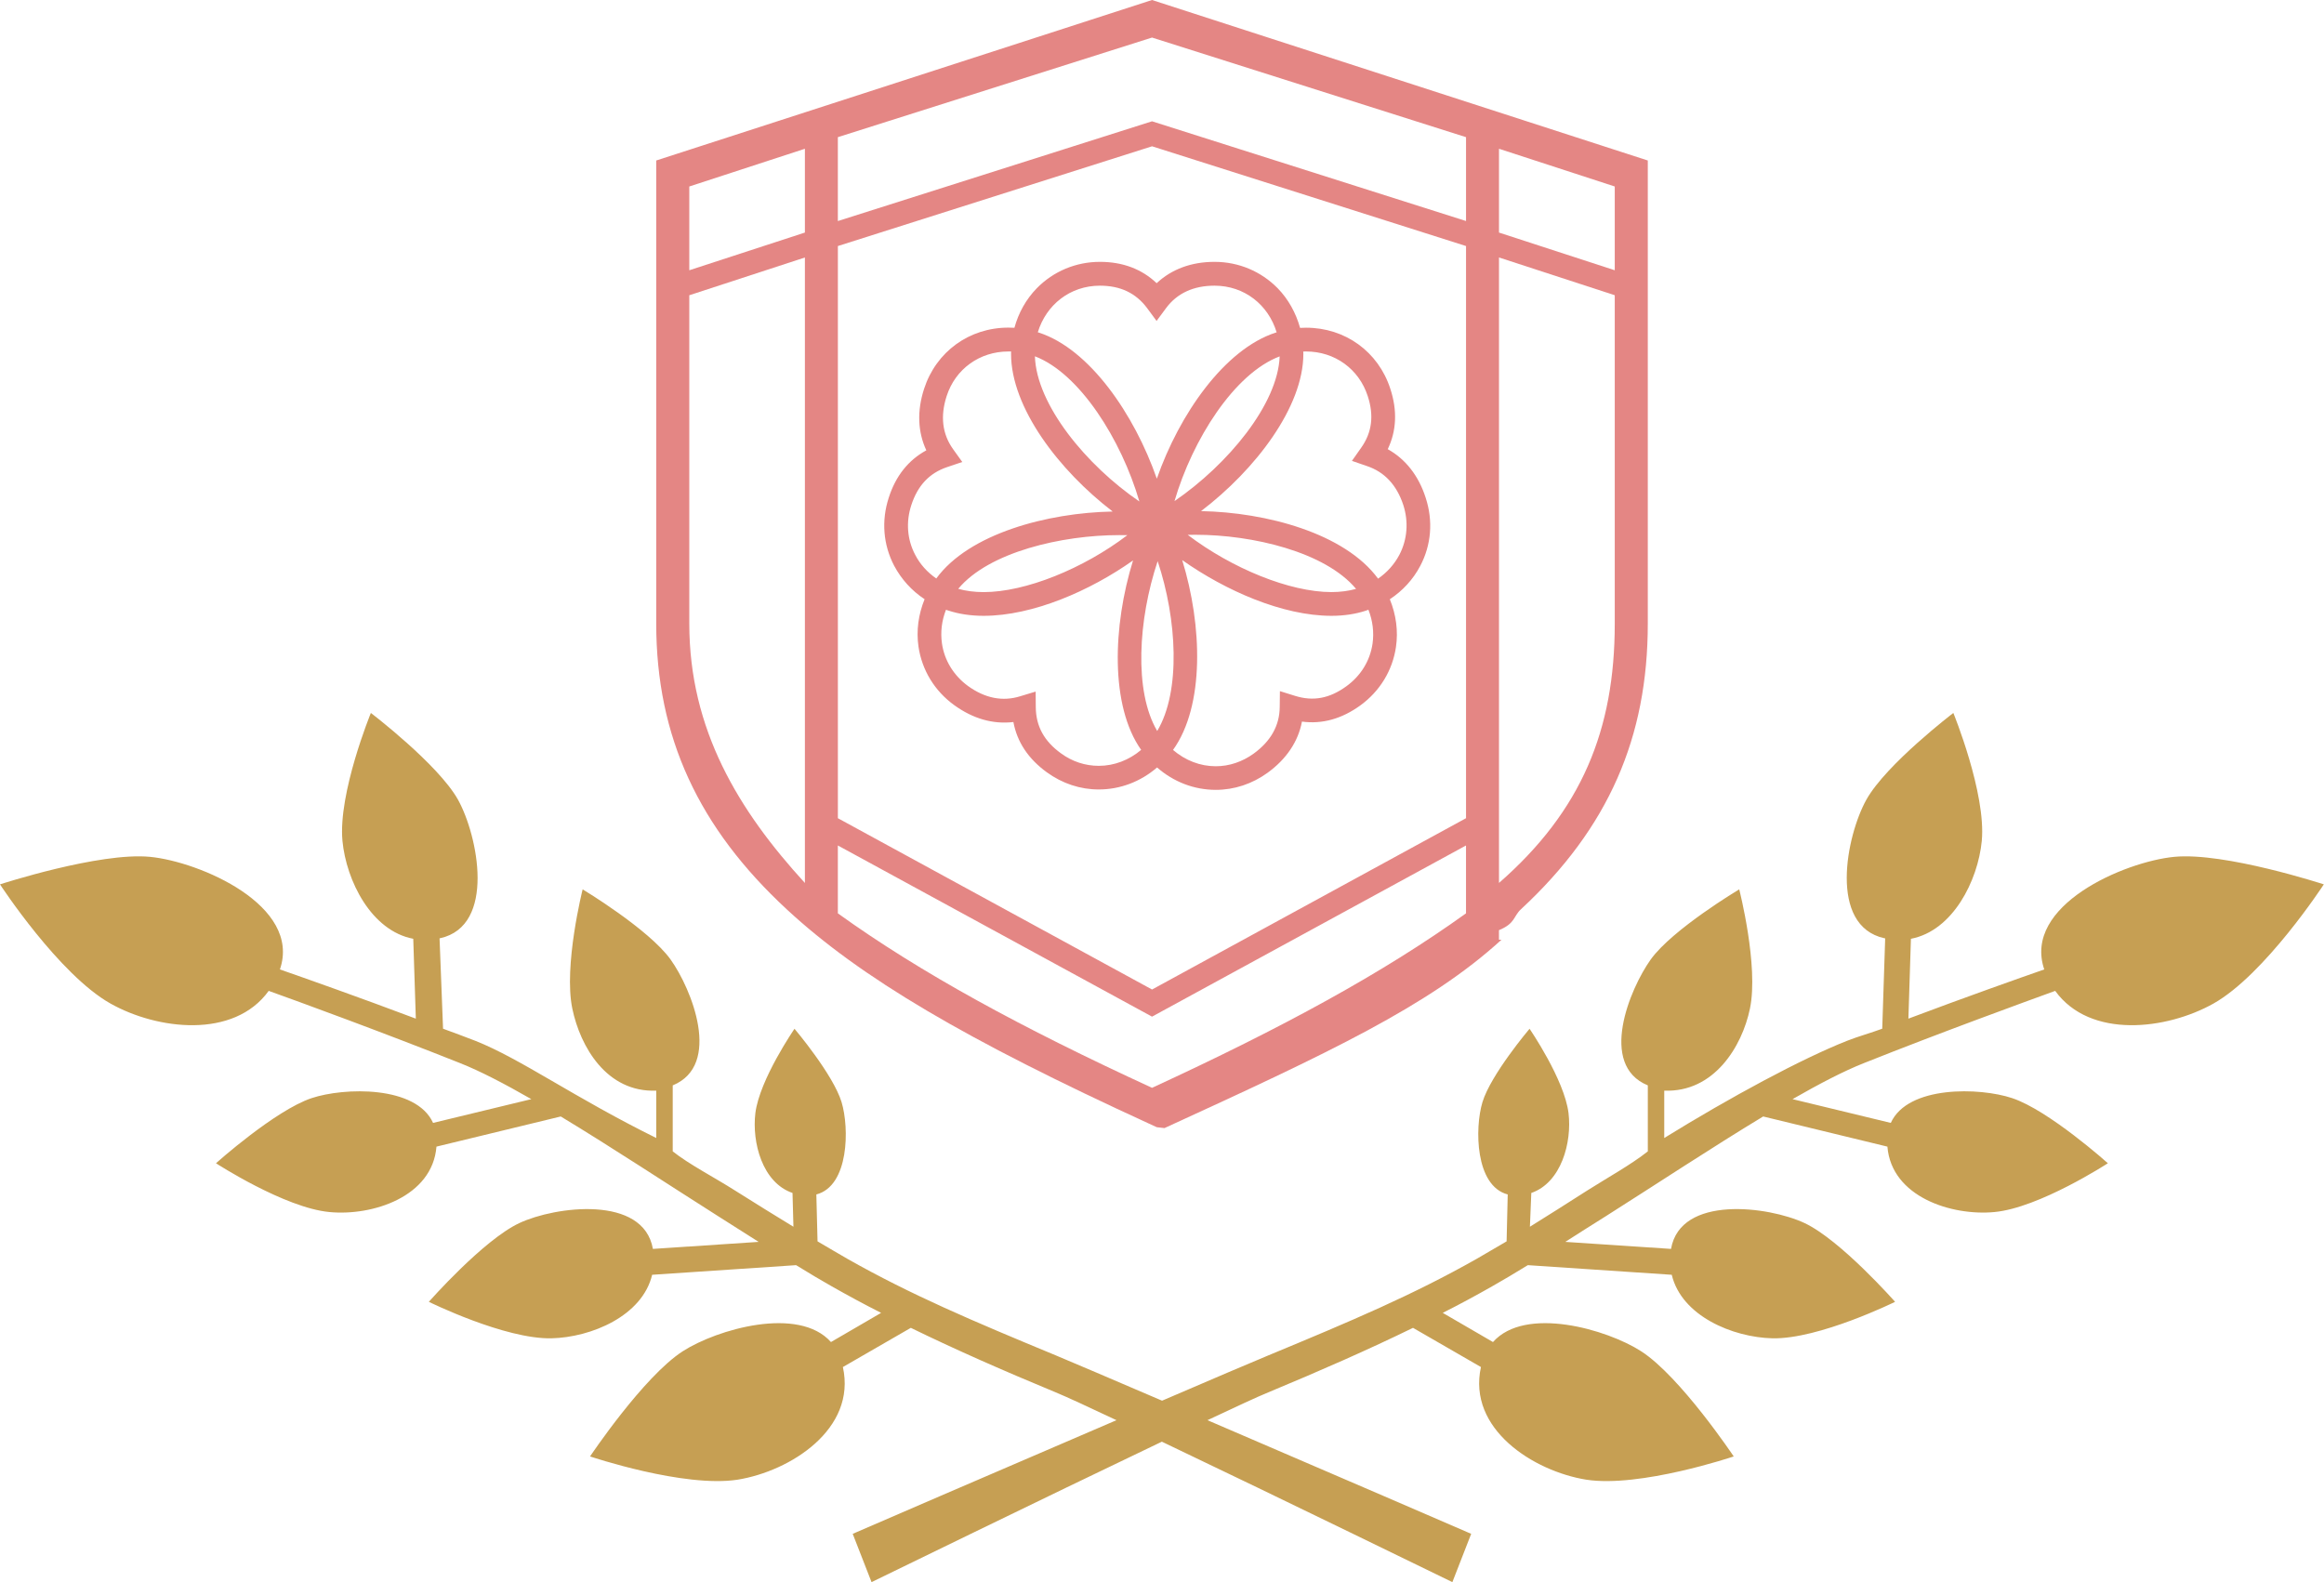 <?xml version="1.0" encoding="utf-8"?>
<!-- Generator: Adobe Illustrator 16.0.3, SVG Export Plug-In . SVG Version: 6.00 Build 0)  -->
<!DOCTYPE svg PUBLIC "-//W3C//DTD SVG 1.1//EN" "http://www.w3.org/Graphics/SVG/1.1/DTD/svg11.dtd">
<svg version="1.1" id="レイヤー_1" xmlns="http://www.w3.org/2000/svg" xmlns:xlink="http://www.w3.org/1999/xlink" x="0px"
	 y="0px" width="83.773px" height="57.036px" viewBox="0 0 83.773 57.036" enable-background="new 0 0 83.773 57.036"
	 xml:space="preserve">
<g>
	<g>
		<path fill="#E48684" d="M41.527,0L23.655,5.786v16.696c0,4.09,1.535,7.365,4.705,10.301c2.662,2.467,6.467,4.704,13.058,7.725
			l0.281,0.129l0.277,0.032c5.887-2.698,9.537-4.404,12.147-6.79h-0.09v-0.345c0.596-0.247,0.514-0.495,0.789-0.751
			c3.168-2.936,4.576-6.211,4.576-10.301V5.786L41.527,0z M58.207,9.743l-4.173-1.359V5.363l4.173,1.36V9.743z M52.846,4.945v3.023
			L41.527,4.373L30.202,7.969V4.945l11.325-3.591L52.846,4.945z M52.846,29.497l-11.318,6.176l-11.325-6.176V8.87l11.325-3.596
			L52.846,8.87V29.497z M29.014,5.363v3.021l-4.167,1.359v-3.02L29.014,5.363z M24.847,22.482V10.644l4.167-1.361v22.549
			C26.632,29.229,24.847,26.311,24.847,22.482z M41.527,39.217c-4.714-2.169-8.345-4.147-11.325-6.29v-2.447l11.325,6.171
			l11.318-6.171v2.447C49.866,35.069,46.234,37.048,41.527,39.217z M54.034,31.831V9.282l4.173,1.361v11.839
			C58.207,26.311,57.013,29.229,54.034,31.831z"/>
		<path fill="#E48684" d="M39.649,9.44c-0.871,0-1.681,0.344-2.276,0.952c-0.386,0.395-0.659,0.887-0.806,1.425
			c-0.073-0.003-0.146-0.006-0.218-0.006c-1.411,0-2.604,0.867-3.038,2.205c-0.259,0.796-0.231,1.551,0.08,2.219
			c-0.646,0.352-1.104,0.922-1.355,1.709c-0.27,0.831-0.2,1.696,0.197,2.454c0.258,0.483,0.632,0.899,1.096,1.204
			c-0.223,0.547-0.304,1.133-0.22,1.713c0.126,0.844,0.579,1.592,1.285,2.104c0.681,0.493,1.399,0.697,2.136,0.611
			c0.133,0.719,0.537,1.328,1.207,1.813c0.557,0.404,1.202,0.618,1.868,0.618c0.773,0,1.509-0.28,2.104-0.793
			c0.594,0.519,1.334,0.807,2.118,0.807c0.666,0,1.313-0.215,1.867-0.617c0.677-0.492,1.101-1.122,1.238-1.844
			c0.733,0.099,1.438-0.101,2.104-0.583c0.705-0.513,1.16-1.26,1.284-2.104c0.086-0.579,0.005-1.169-0.221-1.723
			c0.462-0.305,0.841-0.715,1.097-1.204c0.399-0.753,0.468-1.625,0.195-2.456c-0.254-0.795-0.727-1.395-1.367-1.751
			c0.316-0.66,0.351-1.39,0.093-2.177c-0.433-1.338-1.626-2.202-3.038-2.202c-0.072,0-0.146,0.003-0.215,0.007
			c-0.15-0.538-0.422-1.034-0.807-1.429C45.46,9.784,44.651,9.44,43.78,9.44c-0.835,0-1.548,0.265-2.086,0.769
			C41.161,9.703,40.476,9.44,39.649,9.44z M41.714,26.353c-0.845-1.428-0.686-4.023,0.016-6.123
			C42.427,22.319,42.572,24.921,41.714,26.353z M40.638,19.293c-1.585,1.207-3.669,2.053-5.18,2.053
			c-0.336,0-0.642-0.042-0.917-0.118c1.104-1.331,3.748-1.937,5.8-1.937C40.44,19.291,40.54,19.291,40.638,19.293z M43.1,19.279
			c2.038,0,4.665,0.613,5.782,1.951c-0.264,0.073-0.562,0.115-0.887,0.115c-1.504,0-3.583-0.851-5.181-2.063
			C42.907,19.279,43,19.279,43.1,19.279z M42.337,18.065c0.647-2.214,2.154-4.601,3.791-5.217
			C46.064,14.571,44.263,16.745,42.337,18.065z M37.305,12.845c1.613,0.615,3.116,3.007,3.766,5.234
			C39.157,16.773,37.362,14.592,37.305,12.845z M32.85,18.21c0.229-0.704,0.648-1.154,1.289-1.37l0.548-0.185l-0.336-0.469
			c-0.385-0.543-0.462-1.183-0.227-1.908c0.315-0.979,1.193-1.607,2.226-1.607c0.032,0,0.063,0,0.097,0
			c0,0.028-0.002,0.059-0.002,0.084c0,1.938,1.724,4.201,3.664,5.686c-2.358,0.044-5.18,0.797-6.359,2.414
			c-0.321-0.222-0.584-0.511-0.759-0.851C32.699,19.454,32.651,18.817,32.85,18.21z M38.241,27.156
			c-0.604-0.438-0.896-0.976-0.904-1.652l-0.005-0.572l-0.551,0.167c-0.638,0.201-1.272,0.075-1.886-0.367
			c-0.517-0.378-0.853-0.922-0.941-1.539c-0.058-0.409-0.007-0.819,0.146-1.211c0.03,0.014,0.06,0.021,0.091,0.031
			c0.379,0.124,0.806,0.188,1.265,0.188c1.775,0,3.84-0.903,5.387-1.997c-0.733,2.363-0.829,5.244,0.292,6.83
			c-0.436,0.368-0.97,0.575-1.528,0.575C39.118,27.609,38.645,27.454,38.241,27.156z M49.476,23.205
			c-0.09,0.617-0.424,1.158-0.94,1.533c-0.608,0.443-1.199,0.553-1.851,0.349l-0.548-0.171L46.13,25.49
			c-0.005,0.666-0.322,1.23-0.938,1.678c-0.408,0.294-0.88,0.456-1.368,0.456c-0.563,0-1.102-0.212-1.54-0.588
			c1.142-1.59,1.059-4.483,0.331-6.844c1.562,1.102,3.617,2.009,5.38,2.009c0.451,0,0.87-0.064,1.241-0.186
			c0.034-0.013,0.062-0.021,0.091-0.034C49.483,22.377,49.534,22.797,49.476,23.205z M47.079,12.671
			c1.034,0,1.908,0.629,2.225,1.612c0.23,0.702,0.151,1.314-0.241,1.863l-0.33,0.469l0.542,0.187
			c0.633,0.212,1.074,0.684,1.311,1.408c0.194,0.607,0.144,1.244-0.145,1.796c-0.182,0.341-0.441,0.631-0.766,0.855
			c-1.199-1.636-4.03-2.392-6.381-2.435c1.959-1.492,3.688-3.752,3.688-5.668c0-0.029,0-0.06-0.004-0.085
			C47.016,12.671,47.05,12.671,47.079,12.671z M43.78,10.299c1.077,0,1.939,0.689,2.239,1.683c-0.014,0.005-0.024,0.005-0.038,0.01
			c-1.844,0.601-3.472,2.944-4.281,5.265c-0.811-2.326-2.426-4.673-4.248-5.265c-0.016-0.005-0.026-0.005-0.042-0.014
			c0.301-0.989,1.163-1.679,2.239-1.679c0.741,0,1.297,0.269,1.699,0.806l0.343,0.465l0.344-0.465
			C42.431,10.573,43.02,10.299,43.78,10.299z"/>
	</g>
	<path fill="#C69F53" d="M78.374,30.89c-1.789,0.174-5.471,1.748-4.685,4.059c-0.915,0.319-2.852,1.004-4.897,1.774l0.091-2.879
		c1.511-0.286,2.416-2.097,2.554-3.528c0.161-1.717-1.025-4.613-1.025-4.613s-2.416,1.843-3.133,3.123
		c-0.723,1.292-1.383,4.55,0.646,4.998c0.012,0.002,0.021,0.002,0.03,0.004l-0.106,3.258c-0.373,0.14-0.902,0.289-1.266,0.435
		c-1.656,0.655-4.207,2.032-6.592,3.505v-1.707c1.791,0.071,2.805-1.586,3.089-2.956c0.322-1.542-0.386-4.301-0.386-4.301
		s-2.404,1.434-3.191,2.529c-0.757,1.06-1.893,3.805-0.104,4.538v2.379c-0.598,0.475-1.453,0.948-2.176,1.406
		c-0.751,0.477-1.434,0.917-2.074,1.311l0.05-1.218c1.081-0.372,1.469-1.824,1.342-2.877c-0.148-1.214-1.405-3.042-1.405-3.042
		s-1.394,1.646-1.698,2.646c-0.282,0.932-0.265,3.021,0.911,3.327l-0.04,1.691c-0.403,0.238-0.768,0.447-1.084,0.633
		c-2.294,1.298-4.492,2.229-7.507,3.479c-0.558,0.23-2.022,0.855-3.829,1.632c-1.808-0.776-3.272-1.401-3.827-1.632
		c-3.018-1.25-5.215-2.181-7.51-3.479c-0.318-0.186-0.682-0.395-1.082-0.633l-0.043-1.691c1.18-0.306,1.191-2.396,0.91-3.327
		c-0.303-1-1.697-2.646-1.697-2.646s-1.26,1.828-1.411,3.042c-0.127,1.053,0.25,2.505,1.339,2.877l0.033,1.218
		c-0.643-0.394-1.358-0.832-2.114-1.311c-0.718-0.458-1.64-0.932-2.237-1.406v-2.379c1.787-0.733,0.682-3.479-0.077-4.538
		c-0.788-1.096-3.17-2.529-3.17-2.529s-0.694,2.759-0.372,4.301c0.285,1.37,1.237,3.027,3.025,2.956v1.707
		c-2.981-1.473-4.871-2.85-6.524-3.505c-0.368-0.146-0.788-0.295-1.161-0.435l-0.126-3.258c0.009-0.002,0.009-0.002,0.021-0.004
		c2.024-0.448,1.362-3.706,0.642-4.998c-0.72-1.28-3.139-3.123-3.139-3.123s-1.186,2.894-1.024,4.613
		c0.138,1.436,1.039,3.242,2.552,3.528l0.093,2.879c-2.045-0.771-3.986-1.455-4.899-1.774c0.786-2.311-2.896-3.885-4.682-4.059
		C3.585,30.714,0,31.882,0,31.882s2.121,3.252,3.986,4.299c1.681,0.944,4.44,1.284,5.7-0.459c1.107,0.396,4.133,1.503,6.888,2.6
		c0.728,0.287,1.61,0.747,2.579,1.303l-3.542,0.857c-0.613-1.354-3.206-1.284-4.379-0.893c-1.314,0.438-3.447,2.347-3.447,2.347
		s2.473,1.607,4.087,1.759c1.546,0.151,3.717-0.547,3.861-2.358l4.481-1.087c1.831,1.106,3.859,2.445,5.681,3.6
		c0.508,0.319,0.991,0.627,1.452,0.921l-3.812,0.253c-0.341-1.951-3.519-1.538-4.812-0.932c-1.302,0.608-3.264,2.84-3.264,2.84
		s2.741,1.354,4.424,1.315c1.424-0.034,3.271-0.802,3.625-2.29l5.189-0.347c0.478,0.295,0.911,0.553,1.284,0.763
		c0.572,0.324,1.166,0.647,1.781,0.957l-1.808,1.052c-1.168-1.311-4.109-0.463-5.344,0.333c-1.413,0.911-3.34,3.791-3.34,3.791
		s3.385,1.141,5.325,0.837c1.89-0.306,4.284-1.819,3.789-4.06l2.449-1.413c1.603,0.783,3.349,1.55,5.225,2.327
		c0.381,0.156,1.169,0.521,2.188,1.002c-4.288,1.838-9.43,4.063-9.508,4.097l0.679,1.741c0.088-0.04,6.193-3.023,10.465-5.063
		c4.279,2.04,10.384,5.023,10.472,5.063l0.678-1.741c-0.074-0.034-5.222-2.259-9.506-4.097c1.019-0.48,1.805-0.846,2.189-1.002
		c1.87-0.777,3.617-1.544,5.22-2.327l2.449,1.413c-0.492,2.24,1.902,3.754,3.79,4.06c1.939,0.304,5.322-0.837,5.322-0.837
		s-1.923-2.88-3.336-3.791c-1.235-0.796-4.179-1.644-5.342-0.333l-1.811-1.052c0.615-0.31,1.211-0.633,1.781-0.957
		c0.372-0.21,0.806-0.468,1.286-0.763l5.188,0.347c0.354,1.488,2.203,2.256,3.627,2.29c1.68,0.038,4.423-1.315,4.423-1.315
		s-1.96-2.226-3.264-2.84c-1.294-0.606-4.473-1.02-4.812,0.932l-3.811-0.253c0.455-0.294,0.945-0.602,1.453-0.921
		c1.82-1.154,3.849-2.493,5.679-3.6l4.479,1.087c0.145,1.812,2.315,2.507,3.86,2.358c1.616-0.151,4.087-1.759,4.087-1.759
		s-2.13-1.909-3.449-2.347c-1.17-0.392-3.765-0.461-4.376,0.893l-3.542-0.857c0.971-0.556,1.853-1.016,2.582-1.303
		c2.752-1.097,5.78-2.198,6.886-2.6c1.261,1.743,4.019,1.403,5.702,0.459c1.862-1.047,3.981-4.299,3.981-4.299
		S80.192,30.714,78.374,30.89z"/>
</g>
</svg>
